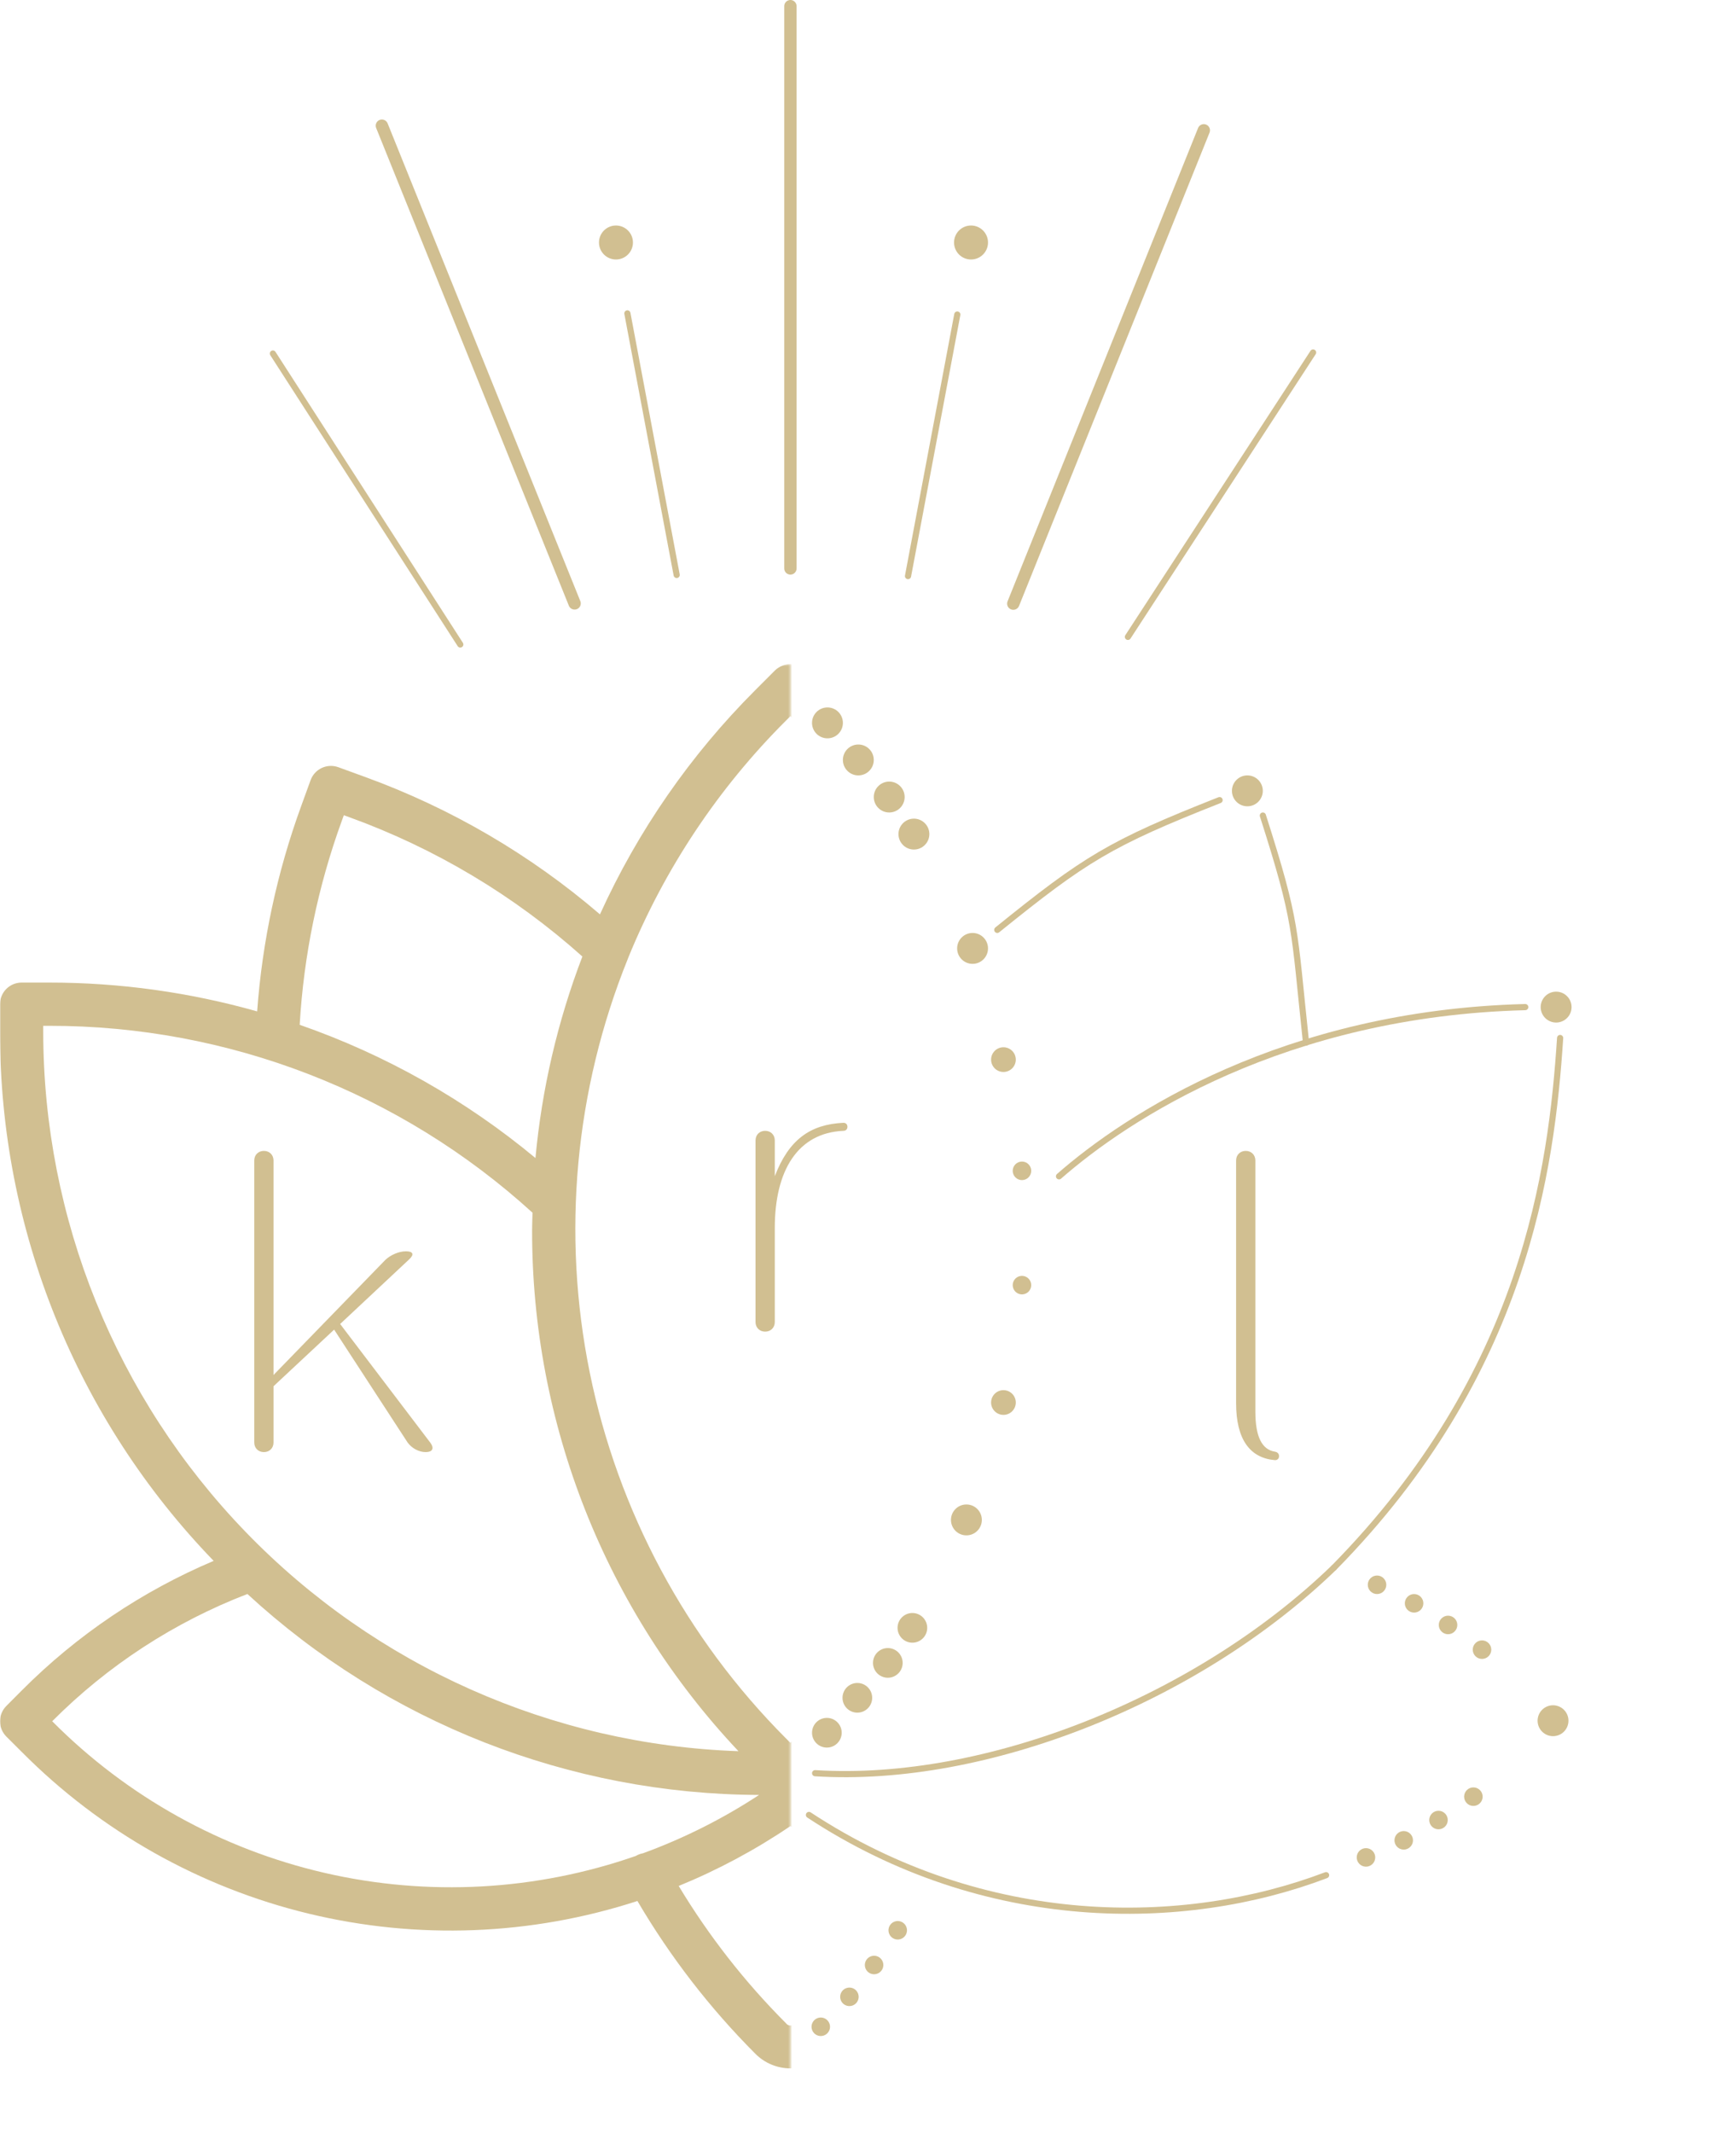 <?xml version="1.0" encoding="UTF-8"?> <svg xmlns="http://www.w3.org/2000/svg" width="869" height="1067" viewBox="0 0 869 1067" fill="none"> <circle cx="308.337" cy="121.325" r="8.501" fill="#D1BF91"></circle> <circle cx="486.074" cy="121.325" r="8.501" fill="#D1BF91"></circle> <mask id="mask0_1119_2" style="mask-type:alpha" maskUnits="userSpaceOnUse" x="0" y="332" width="396" height="735"> <rect y="332.291" width="395.66" height="734.134" fill="#C4C4C4"></rect> </mask> <g mask="url(#mask0_1119_2)"> <path d="M791.319 502.396C791.317 499.527 790.177 496.776 788.149 494.748C786.12 492.719 783.369 491.579 780.5 491.577H766.59C731.426 491.576 696.43 496.431 662.594 506.006C660.028 470.947 652.623 436.412 640.591 403.382L635.837 390.307C634.853 387.611 632.84 385.416 630.239 384.203C627.638 382.991 624.662 382.86 621.965 383.84L608.895 388.6C565.755 404.231 525.808 427.559 490.995 457.451C472.01 415.649 445.639 377.615 413.149 345.177L403.313 335.341C401.246 333.383 398.507 332.291 395.66 332.291C392.812 332.291 390.073 333.383 388.006 335.341L378.176 345.177C345.685 377.615 319.312 415.649 300.324 457.451C265.512 427.557 225.565 404.227 182.424 388.594L169.355 383.834C166.657 382.852 163.681 382.982 161.079 384.195C158.478 385.408 156.464 387.604 155.482 390.301L150.728 403.376C138.696 436.405 131.292 470.941 128.725 506C94.889 496.427 59.893 491.574 24.729 491.577H10.819C7.95 491.579 5.199 492.719 3.171 494.748C1.142 496.776 0.002 499.527 4.0691e-05 502.396V516.306C-0.046 615.044 38.308 709.93 106.952 780.903C71.058 796.085 38.453 818.088 10.943 845.692L3.171 853.494C2.166 854.498 1.369 855.69 0.825 857.002C0.28 858.314 0 859.721 0 861.142C0 862.562 0.28 863.969 0.825 865.281C1.369 866.593 2.166 867.785 3.171 868.789L10.943 876.541C50.389 916.243 100.074 944.227 154.472 957.382C208.87 970.538 265.852 968.35 319.081 951.061C335.461 978.956 355.316 1004.66 378.17 1027.55C380.467 1029.85 383.193 1031.67 386.193 1032.91C389.193 1034.16 392.409 1034.8 395.657 1034.8C398.904 1034.8 402.12 1034.16 405.12 1032.91C408.12 1031.67 410.847 1029.85 413.143 1027.55C436.002 1004.66 455.858 978.96 472.232 951.061C525.462 968.35 582.444 970.539 636.844 957.383C691.243 944.227 740.929 916.243 780.377 876.541L788.148 868.764C789.153 867.76 789.95 866.568 790.495 865.256C791.039 863.944 791.319 862.537 791.319 861.117C791.319 859.696 791.039 858.29 790.495 856.977C789.95 855.665 789.153 854.473 788.148 853.469L780.377 845.692C752.869 818.077 720.263 796.063 684.367 780.872C753.004 709.906 791.357 615.033 791.319 516.306V502.396ZM616.295 408.909L619.201 407.852L620.258 410.757C632.176 443.54 639.257 477.884 641.278 512.708C598.269 527.684 558.298 550.259 523.266 579.358C520.076 544.838 512.172 510.919 499.774 478.545C533.815 448.11 573.367 424.473 616.295 408.909ZM393.477 360.478L395.66 358.302L397.848 360.49C431.721 394.271 458.511 434.474 476.646 478.743C476.759 479.085 476.889 479.421 477.036 479.75C494.441 522.764 503.359 568.739 503.298 615.14C503.426 662.444 494.171 709.304 476.07 753.008C457.968 796.712 431.38 836.393 397.842 869.753L395.66 871.936L393.471 869.753C343.469 819.682 309.299 756.011 295.214 686.664C281.129 617.318 287.752 545.361 314.259 479.75C314.406 479.421 314.536 479.085 314.648 478.743C332.789 434.466 359.59 394.258 393.477 360.478ZM171.061 410.757L172.118 407.852L175.024 408.909C217.945 424.475 257.491 448.112 291.527 478.545C279.129 510.919 271.224 544.838 268.035 579.358C233 550.258 193.027 527.684 150.017 512.708C152.045 477.883 159.135 443.539 171.061 410.757ZM21.638 513.215H24.729C114.18 513.144 200.432 546.493 266.569 606.72C266.508 609.521 266.359 612.284 266.359 615.116C266.119 712.129 303.09 805.542 369.657 876.115C276.344 872.888 187.922 833.581 123.009 766.469C58.096 699.356 21.755 609.675 21.638 516.306V513.215ZM26.243 861.271L26.12 861.148L26.243 861.024C53.957 833.224 87.213 811.57 123.848 797.471C193.68 861.786 285.046 897.648 379.982 898.006C361.784 909.941 342.269 919.737 321.826 927.198C320.709 927.395 319.631 927.773 318.636 928.317C318.551 928.366 318.47 928.421 318.395 928.484C268.312 945.963 214.308 948.924 162.614 937.026C110.921 925.128 63.645 898.855 26.243 861.24V861.271ZM397.842 1012.25C397.593 1012.6 397.265 1012.88 396.885 1013.08C396.505 1013.27 396.084 1013.37 395.657 1013.37C395.229 1013.37 394.808 1013.27 394.428 1013.08C394.048 1012.88 393.72 1012.6 393.471 1012.25C372.841 991.609 354.797 968.535 339.736 943.538C359.365 935.519 378.107 925.48 395.66 913.585C413.211 925.483 431.953 935.521 451.584 943.538C436.521 968.536 418.475 991.611 397.842 1012.25ZM765.199 861.117L765.076 861.24C727.675 898.853 680.401 925.124 628.711 937.022C577.02 948.92 523.018 945.96 472.937 928.484C472.85 928.435 472.782 928.367 472.696 928.323C471.702 927.785 470.63 927.407 469.518 927.204C449.066 919.742 429.543 909.944 411.338 898.006C506.274 897.646 597.64 861.782 667.472 797.465C704.103 811.555 737.359 833.198 765.076 860.987L765.199 861.117ZM769.682 516.306C769.563 609.675 733.22 699.356 668.306 766.467C603.391 833.578 514.969 872.884 421.656 876.109C488.229 805.539 525.203 712.125 524.96 615.109C524.96 612.296 524.812 609.514 524.75 606.714C590.889 546.489 677.14 513.143 766.59 513.215H769.682V516.306Z" fill="#D1BF91"></path> </g> <circle cx="414.205" cy="361.658" r="7.728" fill="#D1BF91"></circle> <circle r="7.424" transform="matrix(1 0.023 0.023 -1 413.91 866.88)" fill="#D1BF91"></circle> <circle cx="429.66" cy="380.203" r="7.728" fill="#D1BF91"></circle> <circle r="7.424" transform="matrix(1 0.023 0.023 -1 429.166 849.412)" fill="#D1BF91"></circle> <circle cx="445.119" cy="398.751" r="7.728" fill="#D1BF91"></circle> <circle r="7.424" transform="matrix(1 0.023 0.023 -1 444.427 831.944)" fill="#D1BF91"></circle> <circle cx="457.483" cy="417.296" r="7.728" fill="#D1BF91"></circle> <circle cx="486.846" cy="474.483" r="7.728" fill="#D1BF91"></circle> <circle cx="624.401" cy="395.66" r="7.728" fill="#D1BF91"></circle> <circle cx="778.956" cy="503.849" r="7.728" fill="#D1BF91"></circle> <circle cx="777.41" cy="860.869" r="7.728" fill="#D1BF91"></circle> <circle cx="741.86" cy="825.321" r="4.637" fill="#D1BF91"></circle> <circle cx="724.86" cy="812.958" r="4.637" fill="#D1BF91"></circle> <circle cx="707.86" cy="802.137" r="4.637" fill="#D1BF91"></circle> <circle cx="689.314" cy="792.865" r="4.637" fill="#D1BF91"></circle> <circle r="4.637" transform="matrix(0.999 0.039 0.039 -0.999 737.543 898.865)" fill="#D1BF91"></circle> <circle r="4.637" transform="matrix(0.941 -0.337 -0.337 -0.941 449.382 965.712)" fill="#D1BF91"></circle> <circle r="4.637" transform="matrix(0.999 0.039 0.039 -0.999 720.077 910.56)" fill="#D1BF91"></circle> <circle r="4.637" transform="matrix(0.941 -0.337 -0.337 -0.941 437.549 983.086)" fill="#D1BF91"></circle> <circle r="4.637" transform="matrix(0.999 0.039 0.039 -0.999 702.671 920.711)" fill="#D1BF91"></circle> <circle r="4.637" transform="matrix(0.941 -0.337 -0.337 -0.941 425.194 999.006)" fill="#D1BF91"></circle> <circle r="4.637" transform="matrix(0.999 0.039 0.039 -0.999 683.775 929.257)" fill="#D1BF91"></circle> <circle r="4.637" transform="matrix(0.941 -0.337 -0.337 -0.941 410.861 1013.99)" fill="#D1BF91"></circle> <circle cx="502.301" cy="530.121" r="6.182" fill="#D1BF91"></circle> <circle cx="511.573" cy="585.762" r="4.637" fill="#D1BF91"></circle> <circle cx="511.573" cy="642.946" r="4.637" fill="#D1BF91"></circle> <circle cx="502.301" cy="701.678" r="6.182" fill="#D1BF91"></circle> <circle cx="483.756" cy="760.408" r="7.728" fill="#D1BF91"></circle> <circle r="7.424" transform="matrix(1 0.023 0.023 -1 456.717 814.406)" fill="#D1BF91"></circle> <path d="M610.493 400.295C555.626 421.933 543.262 429.661 499.212 465.21" stroke="#D1BF91" stroke-width="3.091" stroke-linecap="round" stroke-linejoin="round"></path> <path d="M408.025 887.128C493.802 892.552 599.672 850.049 667.676 784.363" stroke="#D1BF91" stroke-width="3.091" stroke-linecap="round" stroke-linejoin="round"></path> <path d="M763.498 503.847C642.946 506.938 564.123 558.714 530.124 588.51" stroke="#D1BF91" stroke-width="3.091" stroke-linecap="round" stroke-linejoin="round"></path> <path d="M667.677 784.364C763.501 686.995 776.639 584.988 780.963 519.305" stroke="#D1BF91" stroke-width="3.091" stroke-linecap="round" stroke-linejoin="round"></path> <path d="M404.938 908.013C493.03 965.966 592.718 965.193 663.813 938.146" stroke="#D1BF91" stroke-width="3.091" stroke-linecap="round" stroke-linejoin="round"></path> <path d="M653.764 521.621C647.581 463.663 649.38 461.944 632.161 408.021" stroke="#D1BF91" stroke-width="3.091" stroke-linecap="round" stroke-linejoin="round"></path> <path d="M136.918 721.662V693.533L167.257 665.204L204.026 721.662C206.035 724.475 209.652 726.484 213.067 726.484C216.483 726.484 217.487 724.676 215.478 721.863L170.271 662.391L204.829 630.042C207.441 627.631 206.839 626.024 203.222 626.024C199.606 626.024 195.587 627.832 192.975 630.243L136.918 687.908V580.616C136.918 577.803 134.909 575.794 132.096 575.794C129.283 575.794 127.274 577.803 127.274 580.616V721.662C127.274 724.475 129.283 726.484 132.096 726.484C134.909 726.484 136.918 724.475 136.918 721.662Z" fill="#D1BF91"></path> <path d="M378.197 570.571V661.387C378.197 664.2 380.206 666.209 383.019 666.209C385.832 666.209 387.841 664.2 387.841 661.387V614.372C387.841 585.64 399.293 566.754 422.198 565.749C423.404 565.749 424.208 564.945 424.208 563.74C424.208 562.534 423.404 561.731 422.198 561.731C405.522 562.534 394.873 570.169 387.841 588.453V570.571C387.841 567.758 385.832 565.749 383.019 565.749C380.206 565.749 378.197 567.758 378.197 570.571Z" fill="#D1BF91"></path> <path d="M638.25 726.283C631.821 725.279 628.405 719.05 628.405 706.191V580.616C628.405 577.803 626.396 575.794 623.583 575.794C620.77 575.794 618.761 577.803 618.761 580.616V701.972C618.761 720.256 625.793 729.498 638.25 730.503C639.456 730.503 640.259 729.699 640.259 728.494C640.259 727.288 639.456 726.484 638.25 726.283Z" fill="#D1BF91"></path> <line x1="191.166" y1="62.882" x2="287.625" y2="301.884" stroke="#D1BF91" stroke-width="6.182" stroke-linecap="round"></line> <line x1="395.659" y1="3.091" x2="395.659" y2="284.38" stroke="#D1BF91" stroke-width="6.182" stroke-linecap="round"></line> <line x1="602.599" y1="65.194" x2="507.234" y2="302" stroke="#D1BF91" stroke-width="6.182" stroke-linecap="round"></line> <line x1="657.306" y1="176.351" x2="564.612" y2="318.626" stroke="#D1BF91" stroke-width="3.091" stroke-linecap="round"></line> <line x1="479.202" y1="157.359" x2="454.533" y2="288.212" stroke="#D1BF91" stroke-width="3.091" stroke-linecap="round"></line> <line x1="314.056" y1="156.786" x2="338.725" y2="287.639" stroke="#D1BF91" stroke-width="3.091" stroke-linecap="round"></line> <line x1="136.6" y1="176.87" x2="230.405" y2="322.429" stroke="#D1BF91" stroke-width="3.091" stroke-linecap="round"></line> </svg> 